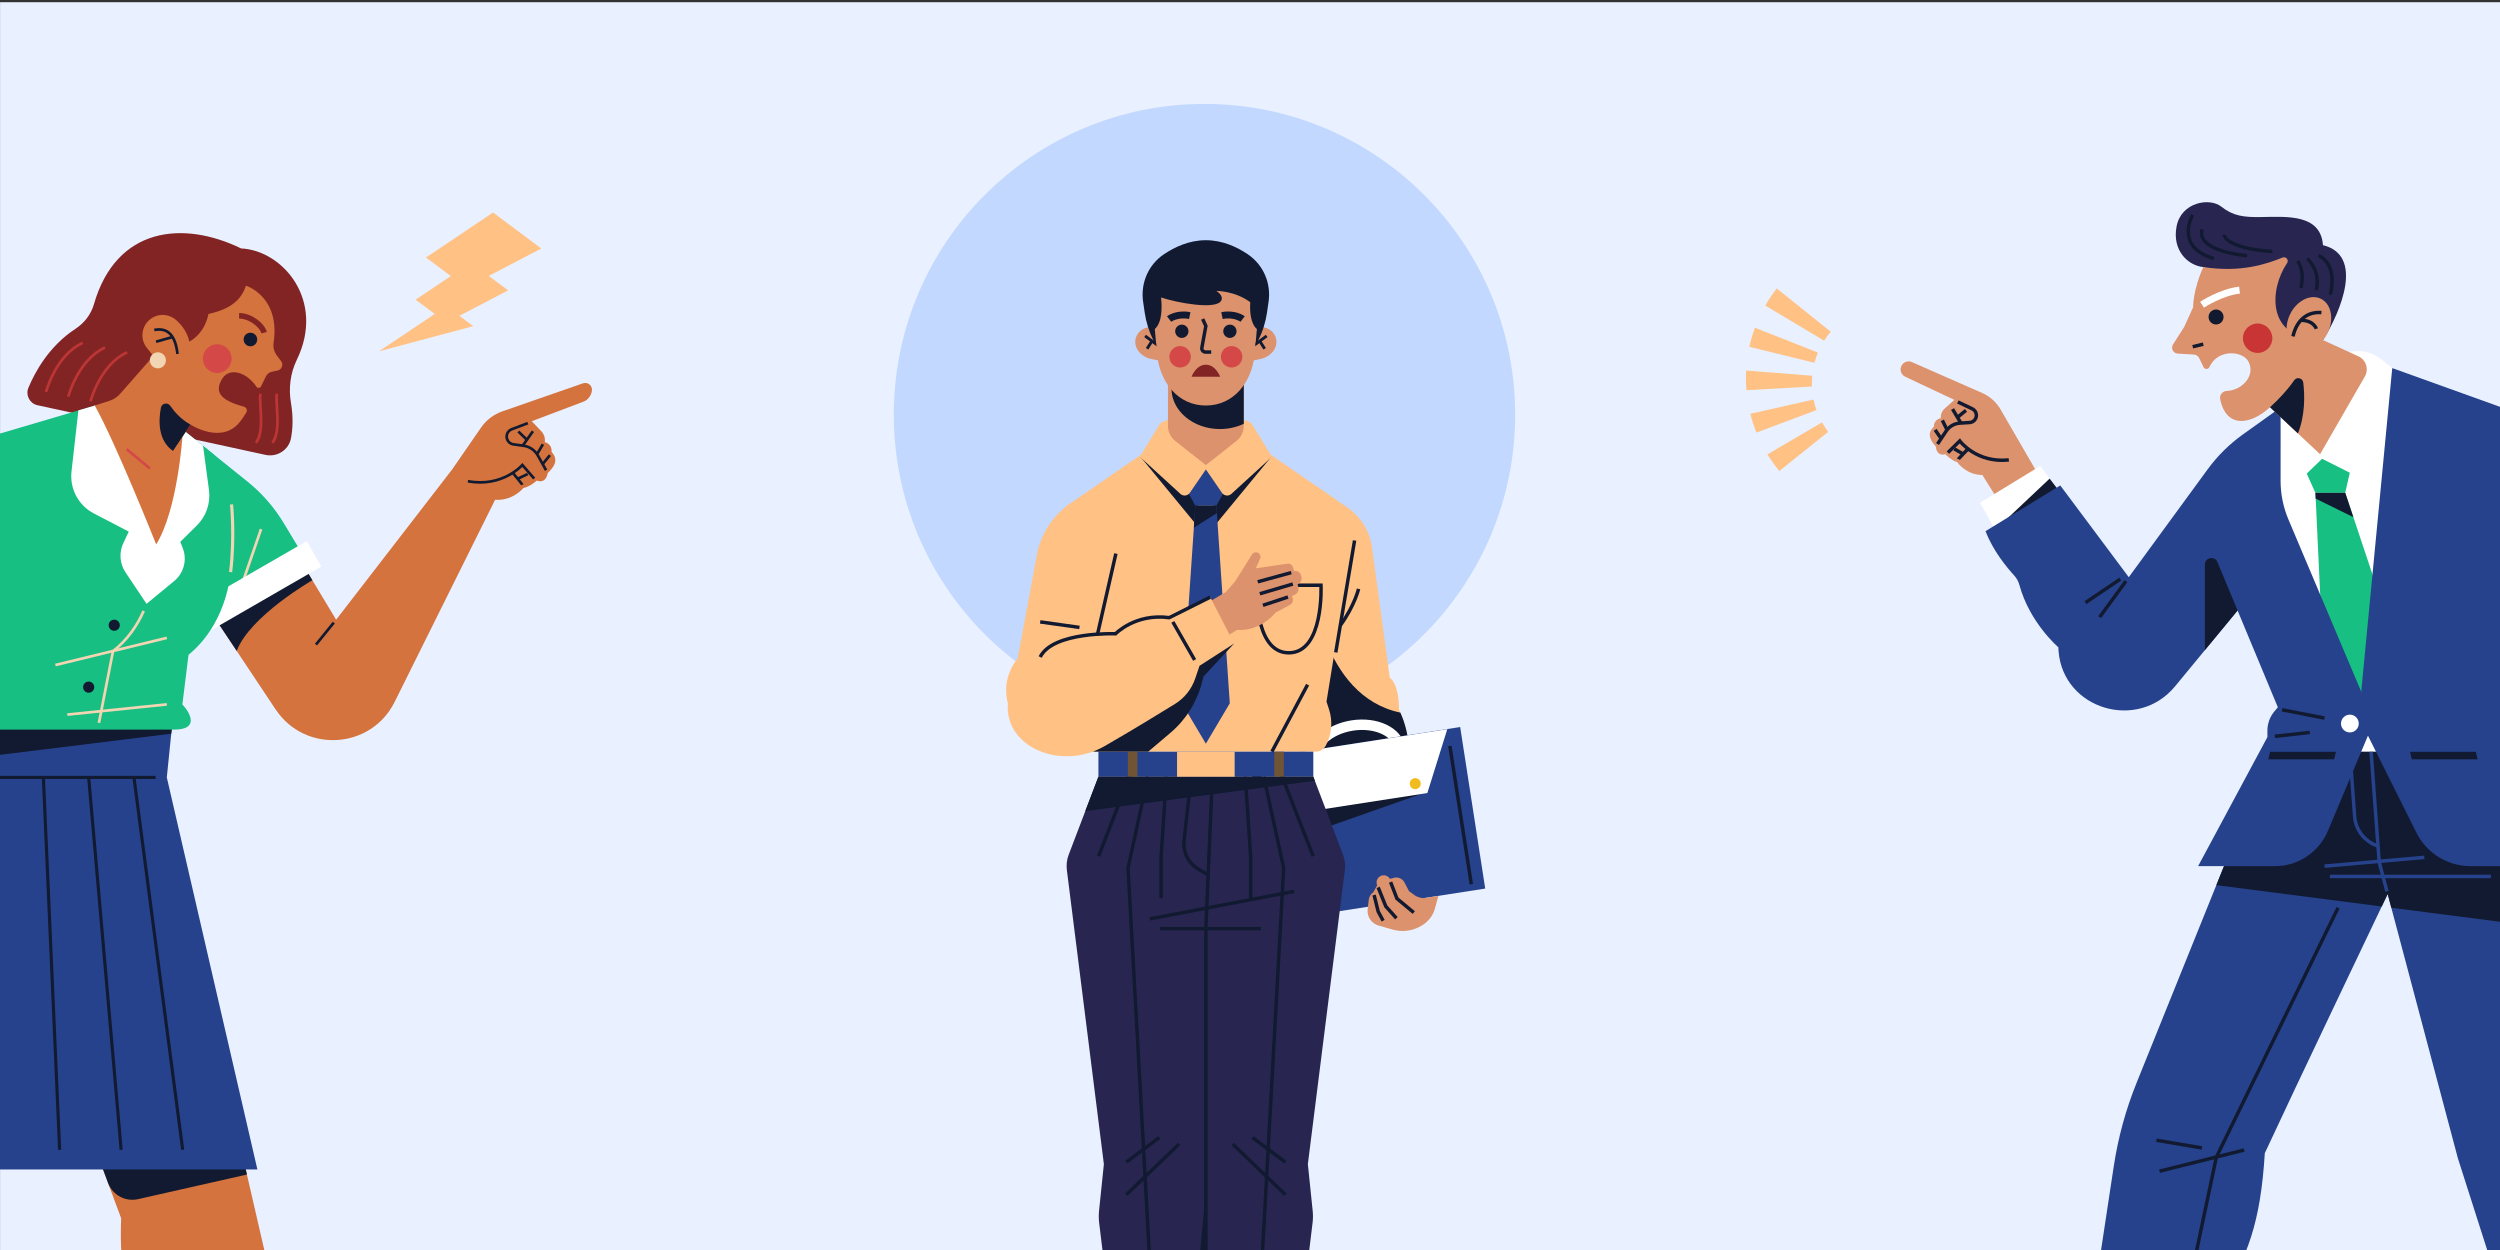 <?xml version="1.0" encoding="UTF-8"?>
<svg id="OBJECTS" xmlns="http://www.w3.org/2000/svg" xmlns:xlink="http://www.w3.org/1999/xlink" viewBox="0 0 1200 600">
  <rect x="0" y="0" width="1200" height="600" fill="#333333" stroke="none"/>
  <defs>
    <style>
      .cls-1 {
        stroke: #26428c;
      }

      .cls-1, .cls-2, .cls-3, .cls-4, .cls-5, .cls-6, .cls-7, .cls-8, .cls-9, .cls-10, .cls-11, .cls-12, .cls-13, .cls-14, .cls-15 {
        fill: none;
      }

      .cls-1, .cls-2, .cls-3, .cls-4, .cls-5, .cls-6, .cls-7, .cls-8, .cls-10, .cls-11, .cls-12, .cls-13, .cls-14, .cls-15 {
        stroke-miterlimit: 10;
      }

      .cls-1, .cls-7 {
        stroke-width: 1.67px;
      }

      .cls-16 {
        fill: #fff;
      }

      .cls-17 {
        fill: #dc926c;
      }

      .cls-2 {
        stroke-width: 3.35px;
      }

      .cls-2, .cls-14 {
        stroke: #fff;
      }

      .cls-18 {
        fill: #26428c;
      }

      .cls-3 {
        stroke: #bd3535;
      }

      .cls-3, .cls-5, .cls-6, .cls-15 {
        stroke-width: 1.3px;
      }

      .cls-19 {
        fill: #ffc184;
      }

      .cls-4 {
        stroke-width: 3.33px;
      }

      .cls-4, .cls-7, .cls-8, .cls-10, .cls-13, .cls-15 {
        stroke: #111a30;
      }

      .cls-5 {
        stroke: #d44848;
      }

      .cls-20 {
        fill: #c93434;
      }

      .cls-6, .cls-12 {
        stroke: #f2d5b3;
      }

      .cls-21 {
        fill: #e9f0ff;
      }

      .cls-22 {
        fill: #f0bc1f;
      }

      .cls-23 {
        fill: #d4733d;
      }

      .cls-24 {
        fill: #c2d8ff;
      }

      .cls-8 {
        stroke-width: 1.39px;
      }

      .cls-25 {
        fill: #705434;
      }

      .cls-26 {
        fill: #d44848;
      }

      .cls-27 {
        clip-path: url(#clippath);
      }

      .cls-10 {
        stroke-width: 1.67px;
      }

      .cls-28 {
        fill: #17bf82;
      }

      .cls-29 {
        fill: #822424;
      }

      .cls-11 {
        stroke: #822424;
        stroke-width: 2.69px;
      }

      .cls-12, .cls-13 {
        stroke-width: 1.51px;
      }

      .cls-30 {
        fill: #282651;
      }

      .cls-14 {
        stroke-width: 5px;
      }

      .cls-31 {
        fill: #f2d5b3;
      }

      .cls-32 {
        fill: #111a30;
      }
    </style>
    <clipPath id="clippath">
      <rect class="cls-9" width="1200" height="600"/>
    </clipPath>
  </defs>
  <rect class="cls-21" x=".03" y="1.06" width="1201.33" height="599.11"/>
  <g class="cls-27">
    <circle class="cls-24" cx="578.15" cy="199.01" r="149.12"/>
    <path class="cls-17" d="m978.1,227.32l-17.81-30.77c-2.03-3.51-5.13-6.29-8.85-7.92l-33.75-14.84c-1.99-.88-4.31.07-5.13,2.09h0c-.76,1.89.08,4.06,1.93,4.93l23.59,11.14-4.61,4.14c-1.31,1.18-2.01,2.89-1.89,4.65h0s-3.34.43-3.34,4.09c-3.96,3.65-1.02,7.22.96,9.51.46,4.68,3.87,3.98,4.55,3.66,0,0,2.67,2.93,5.71,3.83,0,0,4.21,6.17,12.08,6.17l7.31,11.64,19.26-12.33Z"/>
    <polygon class="cls-16" points="950.45 241.31 979.26 223.69 990.55 238.56 958.74 256.23 950.45 241.31"/>
    <polygon class="cls-32" points="983.83 229.72 958.8 253.33 966.77 251.77 990.55 238.56 983.83 229.72"/>
    <path class="cls-30" d="m1115.03,163.23c8.76-13.96,19.73-40.72,0-45.55-1.15-14.99-17.13-13.7-29.77-13.5-7.93.12-13.19-.37-18.98-4.96-5.79-4.58-19.29-2.11-21.52,9.42-2.23,11.52,5.38,18.79,12.85,19.57,7.47.79,30.95,47.62,57.42,35.02Z"/>
    <polygon class="cls-16" points="1172.59 363.32 1100.91 363.32 1086.63 215.19 1158.31 215.19 1172.59 363.32"/>
    <polygon class="cls-28" points="1105.08 222.61 1111.4 236.55 1125.71 236.55 1129.42 220.19 1112.45 216.92 1105.08 222.61"/>
    <polygon class="cls-28" points="1115.76 329.64 1111.4 236.55 1125.71 236.55 1156.79 329.64 1138.06 347.67 1115.76 329.64"/>
    <path class="cls-18" d="m1089.66,360.86l-64.12,158.95c-5.18,12.83-8.84,26.23-10.92,39.91l-24.63,162.41h58.44s4.46-26.76,2.97-40.63c9.91-17.84,15.86-38.16,13.38-55,14.37-23.79,20.26-39.78,22.33-73,11.89-25.77,58.97-124.38,58.97-124.38l33.7,126.85,50.54,158.07h64.67l-80.28-353.19h-125.06Z"/>
    <path class="cls-32" d="m1214.72,360.86h-125.06l-25.82,64.01,79.38,10.25c1.82-3.81,2.87-6.01,2.87-6.01l1.75,6.61,86.43,11.16-19.55-86.03Z"/>
    <g>
      <polyline class="cls-1" points="1145.74 427.84 1142.01 413.79 1138.12 360.86"/>
      <path class="cls-1" d="m1127.94,360.86l2.28,31.03c.47,6.39,4.68,11.89,10.72,14.02l.5.18"/>
      <line class="cls-1" x1="1115.76" y1="415.74" x2="1163.68" y2="411.53"/>
      <line class="cls-1" x1="1118.34" y1="420.7" x2="1195.64" y2="420.7"/>
    </g>
    <polyline class="cls-7" points="1122.26 435.75 1063.83 555.48 1031.13 710.65"/>
    <line class="cls-7" x1="1077.21" y1="552.01" x2="1036.57" y2="562.17"/>
    <line class="cls-7" x1="1035.09" y1="547.3" x2="1056.89" y2="551.02"/>
    <path class="cls-16" d="m1124.98,169.33l4.09-.61c4.88-.73,9.84.59,13.72,3.64l5.49,4.32-4.9,53.6c-.18,2.02-2.35,3.22-4.16,2.31l-24.61-12.37-15.04,14.47c-1.83,1.76-4.88.46-4.88-2.08v-37.02l30.3-26.27Z"/>
    <path class="cls-18" d="m1148.28,176.69l57.77,20.77v218.28h-20.22c-10.99,0-21.04-6.21-25.95-16.04l-27.67-55.4,16.07-167.61Z"/>
    <path class="cls-18" d="m1094.68,205.64v25.11c0,6.4,1.28,12.73,3.78,18.63l38.42,90.89c1.65,3.9,1.65,8.3.01,12.2l-19.5,46.37c-4.31,10.24-14.34,16.91-25.45,16.91h-36.85l33.26-61.94v-3.11c0-3.39,1.2-6.68,3.39-9.27l1.63-1.93-19.33-46.46-30.03,36.41c-17.88,21.68-53.68,11.1-55.91-16.91-.05-.62-.08-1.24-.1-1.85,0,0-13.73-11.7-18.69-29.91-.47-1.72-1.35-3.3-2.56-4.61-3.32-3.62-10.13-11.77-13.69-21.23l35.86-21.93,32.89,44.04,37.83-51.74c4.73-6.47,10.47-12.15,16.99-16.81l18.04-12.9v10.03Z"/>
    <polygon class="cls-32" points="1120.37 364.48 1088.78 364.48 1089.66 360.86 1121.25 360.86 1120.37 364.48"/>
    <polygon class="cls-32" points="1157.67 364.48 1189.26 364.48 1188.38 360.86 1156.79 360.86 1157.67 364.48"/>
    <line class="cls-7" x1="1095.42" y1="340.7" x2="1115.76" y2="344.69"/>
    <line class="cls-7" x1="1091.89" y1="353.43" x2="1108.7" y2="351.57"/>
    <circle class="cls-16" cx="1127.94" cy="347.3" r="4.27"/>
    <path class="cls-32" d="m1064.38,269.8l9.66,23.23-15.7,19.03v-41.06c0-3.43,4.72-4.37,6.03-1.2Z"/>
    <line class="cls-7" x1="1020.45" y1="278.94" x2="1007.82" y2="296.22"/>
    <line class="cls-7" x1="1017.74" y1="277.98" x2="1001.02" y2="289.26"/>
    <polygon class="cls-32" points="1111.53 239.34 1129.61 248.24 1125.71 236.55 1111.4 236.55 1111.53 239.34"/>
    <line class="cls-7" x1="943.66" y1="196.97" x2="939.45" y2="200.43"/>
    <line class="cls-7" x1="937.22" y1="196.35" x2="941.31" y2="203.22"/>
    <path class="cls-7" d="m935,217.25l5.69-5.6s7.99,10.78,23.54,9.11"/>
    <path class="cls-7" d="m939.76,192.94l6.91,3.28c1.52.72,2.3,2.43,1.86,4.05h0c-.39,1.43-1.65,2.46-3.14,2.55l-4.6.28c-2.68.16-5.13,1.57-6.62,3.8l-4.16,6.23"/>
    <line class="cls-7" x1="932.33" y1="201.74" x2="934.58" y2="206.33"/>
    <line class="cls-7" x1="928.86" y1="206.33" x2="931.74" y2="210.53"/>
    <path class="cls-7" d="m940.01,220.38c.12-.25,4.65-4.93,4.65-4.93"/>
    <line class="cls-7" x1="938.03" y1="215.45" x2="942.29" y2="217.92"/>
    <path class="cls-17" d="m1097.78,126.33c-8.63,12.6-9.91,36.74,15.97,36.32l18.26,8.36c3.7,1.69,5.14,6.2,3.11,9.73l-21.49,37.28-24.03-22.55c-8.83,8.15-20.85,10.71-23.91-3.82-.43-2.06,1.09-3.94,3.19-4.01,6.79-.23,13.78-6.77,10.56-13.73-2.65-5.74-14.95-6.56-18.92,2.26-.54,1.21-2.24,1.24-2.82.05l-2.11-4.36c-.47-.97-1.43-1.61-2.51-1.68l-7.78-.45c-2.18-.13-3.43-2.55-2.25-4.4l5.37-8.43,4.27-9.38s-.09-8.55,4.92-19.33c18.04,2.76,30.27-1.44,38.01-4.56,1.66-.67,3.18,1.2,2.17,2.68Z"/>
    <line class="cls-7" x1="1052.49" y1="166.43" x2="1057.57" y2="165.19"/>
    <circle class="cls-32" cx="1063.71" cy="152.16" r="3.6"/>
    <path class="cls-2" d="m1056.99,146.27s8.98-5.98,17.99-7.01"/>
    <ellipse class="cls-17" cx="1108.27" cy="155.29" rx="13.19" ry="10.06" transform="translate(489.52 1087.77) rotate(-64.41)"/>
    <path class="cls-7" d="m1100.62,161.47c1.77-7.71,6.78-11.99,13.66-11.43"/>
    <path class="cls-7" d="m1111.83,157.82s-1.15-4.06-7.42-4.08"/>
    <path class="cls-32" d="m1089.59,195.48c4.06-3.62,8.43-8.35,11.61-12.92,1.27-1.83,4.11-1.11,4.37,1.1.72,6.14.94,15.64-2.57,24.39l-13.4-12.57Z"/>
    <circle class="cls-20" cx="1083.66" cy="162.35" r="7.06"/>
    <path class="cls-7" d="m1112.92,122.74s9.26,2.98,5.65,18.67"/>
    <path class="cls-7" d="m1107.45,124.11s6.55,5.48,4.38,15.16"/>
    <path class="cls-7" d="m1102.73,125.29s3.73,3.77,1.69,12.95"/>
    <path class="cls-7" d="m1052.49,103.12s-9.08,15.46,10.22,20.99"/>
    <path class="cls-7" d="m1056.99,110.03c-1.96,6.43,6.35,11.07,21.58,12.71"/>
    <path class="cls-7" d="m1067.63,112.69c.26,3.45,8.89,7.22,23.09,8"/>
    <g>
      <g>
        <path class="cls-17" d="m559.8,160.66l-1.6-1.46c-3.38-3.08-8.77-2.88-11.62.44h0c-2.16,2.51-2.22,6.11-.16,8.83h0c1.47,1.94,3.66,3.31,6.12,3.83l7.87,1.65-.61-13.29Z"/>
        <line class="cls-8" x1="549.64" y1="161.24" x2="559.75" y2="168.77"/>
        <line class="cls-8" x1="550.59" y1="167.41" x2="552.94" y2="163.7"/>
      </g>
      <g>
        <path class="cls-17" d="m597.82,160.66l1.6-1.46c3.38-3.08,8.77-2.88,11.62.44h0c2.16,2.51,2.22,6.11.16,8.83h0c-1.47,1.94-3.66,3.31-6.12,3.83l-7.87,1.65.61-13.29Z"/>
        <line class="cls-8" x1="607.99" y1="161.24" x2="597.87" y2="168.77"/>
        <line class="cls-8" x1="607.04" y1="167.41" x2="604.68" y2="163.7"/>
      </g>
    </g>
    <path class="cls-19" d="m631.62,233.2l15.15,10.45c6.46,4.45,10.74,11.42,11.8,19.19l8.52,62.44s4.45,2.58,4.45,15.46c5.62,11.24,5.39,24.12,4.45,29.51,3.75,7.96.52,21.55.52,21.55h-51.72l6.23-138.42.59-20.18Z"/>
    <path class="cls-32" d="m676,370.26c.9-5.18,1.14-17.29-3.84-28.21-38.33-8.04-42.34-61.73-42.34-61.73h0l-5.02,111.48h51.72s3.23-13.58-.52-21.55Z"/>
    <g>
      <ellipse class="cls-14" cx="651.27" cy="362.41" rx="21" ry="14.29" transform="translate(-47.8 103.97) rotate(-8.81)"/>
      <rect class="cls-18" x="605.36" y="356.39" width="102.11" height="78.46" transform="translate(-52.82 105.15) rotate(-8.81)"/>
      <polygon class="cls-32" points="681.97 381.15 606.62 407.68 599.96 364.67 681.97 381.15"/>
      <polygon class="cls-16" points="685.12 380.67 618.36 391.01 599.96 364.67 694.7 350 685.12 380.67"/>
      <line class="cls-10" x1="695.95" y1="358.07" x2="706.23" y2="424.44"/>
      <circle class="cls-22" cx="679.32" cy="376.16" r="2.65"/>
    </g>
    <g>
      <path class="cls-17" d="m657,431.95l-.53,4.44c-.42,3.54,1.79,6.87,5.22,7.86l6.75,1.94c4.7,1.35,9.75.67,13.92-1.87l.35-.22c2.99-1.83,5.17-4.73,6.09-8.11l1.61-5.94-5.93.92c-1.97.31-3.98-.18-5.59-1.36l-2.57-1.87-2.18-4.16c-.96-1.84-3.08-2.77-5.08-2.22l-1.86.5-.3-.39c-1.05-1.36-2.94-1.74-4.43-.88h0c-1.45.84-2.08,2.6-1.49,4.16l.07.19-1.85,3.32h0c-1.23.85-2.04,2.19-2.21,3.68Z"/>
      <polyline class="cls-10" points="667.48 423.4 670.54 431.31 678.61 438.03"/>
      <polyline class="cls-10" points="661.52 425.95 665.18 435.05 670.28 440.75"/>
      <polyline class="cls-10" points="659.57 429.61 661.52 437.52 663.9 441.94"/>
    </g>
    <path class="cls-19" d="m637.63,237.35l-40.59-27.99-18.24-3.13-18.24,3.13-47.05,32.44c-4.45,3.07-6.73,8.43-5.87,13.76l13.2,81.22-1.18,3.59c-1.92,5.86-1.37,12.2,1.54,17.56h0c.97,1.78,2.83,2.88,4.88,2.88h105.4c2.06,0,3.92-1.1,4.88-2.88h0c2.91-5.36,3.46-11.7,1.54-17.56l-1.18-3.59,11.94-73.48c1.64-10.06-2.67-20.17-11.07-25.96Z"/>
    <g>
      <polygon class="cls-32" points="547.4 219.26 574.69 252.42 575.88 229.99 547.4 219.26"/>
      <polygon class="cls-32" points="610.23 219.26 582.93 252.42 581.74 229.99 610.23 219.26"/>
    </g>
    <polygon class="cls-18" points="578.81 356.98 567.33 337.59 573.77 242.72 578.81 242.72 583.86 242.72 590.3 337.59 578.81 356.98"/>
    <rect class="cls-18" x="527.24" y="360.81" width="103.15" height="12.02"/>
    <path class="cls-17" d="m592.73,279.26l8.24-13.13c.55-.88,1.64-1.25,2.61-.9h0c1.21.43,1.79,1.8,1.27,2.97l-3.81,8.53-8.31,2.54Z"/>
    <line class="cls-10" x1="650.2" y1="259.43" x2="641.16" y2="313.16"/>
    <path class="cls-10" d="m652.11,282.66s-1.79,7.88-8.78,17.57"/>
    <path class="cls-32" d="m577.64,309.88l-56.41,48.07c.97,1.77,2.82,2.86,4.87,2.86h25.03l10.69-9.06c7.53-6.39,12.86-14.99,15.23-24.58l.58-2.35,14.74-15.93-14.74.99Z"/>
    <polygon class="cls-18" points="578.81 223.05 567.33 231.01 573.77 242.72 578.81 242.72 583.86 242.72 590.3 231.01 578.81 223.05"/>
    <polygon class="cls-32" points="584.1 246.31 583.86 242.72 578.81 242.72 573.77 242.72 573.05 253.28 584.1 246.31"/>
    <line class="cls-10" x1="627.64" y1="328.65" x2="610.5" y2="360.81"/>
    <path class="cls-30" d="m627.77,558.79l17.77-141.18c.31-2.48,0-5.01-.88-7.35l-14.27-37.44h-103.15l-14.27,37.44c-.89,2.34-1.19,4.86-.88,7.35l17.77,141.18-2.31,22.34c-.2,1.96-.19,3.94.05,5.9l4.6,37.81-1.59,12.95c-.81,6.61-.44,13.32,1.08,19.81l12.22,52.02h69.81l12.22-52.02c1.52-6.49,1.89-13.19,1.08-19.81l-1.59-12.95,4.6-37.81c.24-1.96.26-3.94.05-5.9l-2.31-22.34Z"/>
    <g>
      <g>
        <polyline class="cls-10" points="551 372.83 541.46 416.63 557.33 704.23"/>
        <line class="cls-10" x1="542.8" y1="371.16" x2="527.31" y2="411.01"/>
        <polyline class="cls-10" points="559.9 372.83 557.33 411.01 557.33 431.12"/>
      </g>
      <g>
        <polyline class="cls-10" points="606.62 372.83 616.16 416.63 600.3 704.23"/>
        <line class="cls-10" x1="614.82" y1="371.16" x2="630.32" y2="411.01"/>
        <polyline class="cls-10" points="597.72 372.83 600.3 411.01 600.3 431.12"/>
      </g>
    </g>
    <g>
      <polyline class="cls-10" points="578.81 706.19 578.81 445.74 581.93 372.83"/>
      <line class="cls-10" x1="556.81" y1="445.74" x2="605.27" y2="445.74"/>
      <line class="cls-10" x1="551.87" y1="441.07" x2="621.19" y2="427.85"/>
      <path class="cls-10" d="m571.78,372.83l-3.43,30.69c-.62,5.54,2.1,10.93,6.93,13.71l4.64,2.68"/>
    </g>
    <polygon class="cls-32" points="630.39 372.83 578.81 372.83 527.24 372.83 520.95 389.33 631.12 374.77 630.39 372.83"/>
    <polygon class="cls-32" points="578.81 571.91 566.84 696.92 572.83 697.18 568.42 721.1 578.81 721.1 578.81 571.91"/>
    <g>
      <g>
        <line class="cls-10" x1="565.98" y1="549.11" x2="540.6" y2="573.47"/>
        <line class="cls-10" x1="556.47" y1="545.99" x2="540.6" y2="557.85"/>
      </g>
      <g>
        <line class="cls-10" x1="591.64" y1="549.11" x2="617.02" y2="573.47"/>
        <line class="cls-10" x1="601.15" y1="545.99" x2="617.02" y2="557.85"/>
      </g>
    </g>
    <path class="cls-10" d="m603.16,280.91h30.92s1.52,32.44-15.46,32.44-15.46-32.44-15.46-32.44Z"/>
    <rect class="cls-19" x="564.99" y="360.81" width="27.64" height="12.02"/>
    <g>
      <rect class="cls-25" x="541.39" y="360.81" width="4.57" height="12.02"/>
      <rect class="cls-25" x="611.66" y="360.81" width="4.57" height="12.02"/>
    </g>
    <g>
      <path class="cls-17" d="m577.28,290.74l11.12-6.56,5.98-6.81c2.19-2.49,5.18-4.11,8.46-4.59l15.23-2.22c1.07-.16,2.11.48,2.45,1.51l.67,2.04h0c1.44-.33,2.88.54,3.27,1.96l.23.86c.29,1.06-.08,2.19-.94,2.88l-.93.74.34,1.09c.5,1.58-.3,3.28-1.84,3.9l-1.18.48.35,1.28c.32,1.2-.22,2.46-1.32,3.04l-6.89,3.68s-6.95,9.1-18.5,8.35l-6.21,3.83-10.31-15.46Z"/>
      <g>
        <line class="cls-10" x1="619.79" y1="274.85" x2="603.71" y2="279.26"/>
        <line class="cls-10" x1="620.57" y1="280.32" x2="604.72" y2="285"/>
        <line class="cls-10" x1="618.23" y1="286.57" x2="606.2" y2="290.55"/>
      </g>
    </g>
    <path class="cls-19" d="m513.65,241.72h0c-8.36,5.77-14.1,14.61-15.95,24.6l-9.23,49.83s-8.12,8.74-4.68,21.55c-1.72,20.84,25.45,32.55,46.53,20.38,13.35-7.71,26.13-15.52,33.71-20.21,4.55-2.81,7.96-7.12,9.67-12.18l2.06-6.1,16.63-10.7-11.48-22.25-19.67,9.84s-14.52-.94-25.76,7.73c-3.98-.94-8.67.23-8.67.23l7.49-32.09-20.65-30.64Z"/>
    <g>
      <line class="cls-10" x1="562.95" y1="298.51" x2="573.42" y2="316.78"/>
      <path class="cls-10" d="m499.29,315.37c6.13-12.33,36.18-11.16,36.18-11.16,0,0,9.52-9.93,25.76-7.73l19.67-9.84"/>
      <line class="cls-10" x1="499.29" y1="298.51" x2="518.14" y2="301.16"/>
      <line class="cls-10" x1="535.63" y1="265.72" x2="526.81" y2="304.44"/>
    </g>
    <path class="cls-19" d="m610.5,219.26l-9.1-14.99c-.94-1.55-2.62-2.49-4.43-2.49h-36.31c-1.81,0-3.49.95-4.43,2.49l-9.1,14.99,19.47,17.81c1.35,1.23,3.47.99,4.51-.52l7.72-11.23,7.72,11.23c1.03,1.51,3.16,1.75,4.51.52l19.47-17.81Z"/>
    <path class="cls-17" d="m578.81,184.82l-18.2-1.41v21.01c0,2.82,1.29,5.48,3.5,7.23l14.7,11.6,14.7-11.6c2.21-1.75,3.5-4.41,3.5-7.23v-21.01l-18.2,1.41Z"/>
    <path class="cls-32" d="m562.56,183.57c-.16.92-.27,1.86-.27,2.82,0,10.8,10.43,19.55,23.3,19.55,4.15,0,8.05-.92,11.42-2.52v-20l-18.2,1.41-16.25-1.25Z"/>
    <path class="cls-17" d="m578.81,124.89l-17.6,6.36c-5.14,1.86-8.42,6.9-8.01,12.35.57,7.74,1.43,18.75,2.21,26.55,1.32,13.25,9.93,24.5,23.4,24.5s22.08-11.26,23.4-24.5c.78-7.8,1.64-18.81,2.21-26.55.4-5.45-2.87-10.49-8.01-12.35l-17.6-6.36Z"/>
    <path class="cls-32" d="m599.06,122.13c-5.39-3.65-12.35-6.83-20.25-6.83s-14.86,3.18-20.25,6.83c-7.37,4.99-11.14,13.83-9.87,22.65l.75,5.18c.68,4.66,2.09,9.18,4.2,13.39l1.38,2.76-.71-8.17c3.67-3.27,3.48-10.74,2.99-15.16,7.81,2.61,26.25,6,28.83,1.61,1.49-2.53-2.34-4.76-2.34-4.76,0,0,8.81-.11,16.33,5.41-.26,4.39.08,10.14,3.18,12.91l-.71,8.17,1.38-2.76c2.11-4.21,3.53-8.73,4.2-13.39l.75-5.18c1.28-8.81-2.5-17.65-9.87-22.65Z"/>
    <g>
      <circle class="cls-32" cx="567.28" cy="159.01" r="3.19"/>
      <circle class="cls-32" cx="590.35" cy="159.01" r="3.19"/>
    </g>
    <path class="cls-10" d="m577.28,153.13l1.53,3.34-1.91,10.43c-.2,1.08.63,2.08,1.73,2.08h2.75"/>
    <path class="cls-29" d="m578.81,175.06c-4.76,0-6.87,5.78-6.87,5.78h13.74s-2.11-5.78-6.87-5.78Z"/>
    <g>
      <path class="cls-4" d="m561.17,153.13s3.75-2.89,9.91-1.64"/>
      <path class="cls-4" d="m596.46,153.13s-3.75-2.89-9.91-1.64"/>
    </g>
    <g>
      <circle class="cls-26" cx="566.46" cy="171.26" r="5.15"/>
      <circle class="cls-26" cx="591.17" cy="171.26" r="5.15"/>
    </g>
    <g>
      <path class="cls-19" d="m875.57,163.54c-9.41-5.63-18.82-11.25-28.23-16.88,1.62-2.83,3.45-5.57,5.49-8.21,8.64,6.92,17.28,13.84,25.92,20.77-1.17,1.38-2.23,2.82-3.18,4.32Z"/>
      <path class="cls-19" d="m870.95,174.15c-10.42-2.56-20.84-5.12-31.26-7.68.68-3.09,1.57-6.15,2.67-9.14,10.08,3.97,20.17,7.93,30.25,11.9-.67,1.61-1.23,3.25-1.67,4.93Z"/>
      <path class="cls-19" d="m869.71,185.52c-10.47.59-20.95,1.18-31.42,1.77-.26-3.13-.3-6.28-.14-9.42,10.57.83,21.13,1.65,31.7,2.48-.16,1.72-.21,3.44-.14,5.17Z"/>
      <path class="cls-19" d="m871.89,196.84c-9.6,3.6-19.2,7.21-28.8,10.81-1.19-2.95-2.16-5.97-2.93-9.03,10.11-2.28,20.22-4.55,30.33-6.83.35,1.7.82,3.39,1.41,5.04Z"/>
      <path class="cls-19" d="m877.52,207.29c-7.82,6.26-15.63,12.53-23.45,18.79-2.11-2.55-4.02-5.22-5.71-7.97,8.73-5.12,17.46-10.25,26.2-15.37.87,1.57,1.86,3.09,2.97,4.56Z"/>
    </g>
    <g>
      <path class="cls-23" d="m99.3,480.41l78.83,341.98h-47l-62.63-171.03c-7.69-21.01-11.22-43.32-10.38-65.69l.03-.89-37.33-100.64,78.48-3.73Z"/>
      <path class="cls-32" d="m109.92,526.46l-76.93-9.54,18.87,50.87c2.17,5.84,8.32,9.17,14.39,7.8l52.28-11.82-8.6-37.31Z"/>
      <polygon class="cls-18" points="83.13 343.01 80.07 373.16 123.55 561.35 -27.93 561.35 -27.93 343.01 83.13 343.01"/>
      <polygon class="cls-32" points="82.2 352.18 -27.93 365.77 -27.93 343.01 83.13 343.01 82.2 352.18"/>
      <g>
        <g>
          <path class="cls-23" d="m132.3,340.53l-30.11-45.25,42.47-25.53,16.68,27.71,55.69-72.12,13.88-20.11c2.49-3.61,6.07-6.33,10.22-7.78l38.71-13.46c2.1-.73,4.3.83,4.3,3.06h0c0,2.31-1.77,4.87-3.93,5.69l-24.96,9.44,4.61,4.86c1.31,1.38,1.92,3.29,1.64,5.18,0,0,3.57.75,3.25,4.69,3.96,4.28.48,7.87-1.85,10.17-.89,5-4.52,3.96-5.21,3.56,0,0-3.13,2.92-6.48,3.63,0,0-5.07,6.28-13.55,5.61l-48.23,97.04c-11.32,22.77-43.03,24.77-57.12,3.6Z"/>
          <line class="cls-15" x1="248.8" y1="207.11" x2="253.04" y2="211.21"/>
          <line class="cls-15" x1="255.8" y1="207" x2="250.8" y2="214.06"/>
          <path class="cls-15" d="m256.4,229.72l-5.66-6.53s-9.54,10.93-26.15,7.79"/>
          <path class="cls-15" d="m253.35,203.11l-7.73,2.94c-1.7.65-2.69,2.42-2.35,4.21h0c.3,1.58,1.57,2.79,3.16,3.02l4.93.69c2.88.4,5.4,2.13,6.81,4.67l3.95,7.07"/>
          <line class="cls-15" x1="260.61" y1="213.23" x2="257.78" y2="217.99"/>
          <line class="cls-15" x1="263.95" y1="218.48" x2="260.49" y2="222.76"/>
          <path class="cls-15" d="m250.73,232.67c-.11-.28-4.58-5.71-4.58-5.71"/>
          <line class="cls-15" x1="253.29" y1="227.53" x2="248.48" y2="229.81"/>
        </g>
        <path class="cls-32" d="m144.66,269.75l5.27,8.75s-30.01,17.23-36.31,33.94l-11.42-17.16,42.47-25.53Z"/>
        <line class="cls-15" x1="151.66" y1="309.41" x2="160.21" y2="298.85"/>
      </g>
      <path class="cls-28" d="m97.03,213.67l21.74,17.47c6.94,5.58,12.84,12.34,17.44,19.97l12.84,21.32-51.19,29.97-.83-88.73Z"/>
      <line class="cls-6" x1="125.31" y1="253.98" x2="115.65" y2="281.99"/>
      <rect class="cls-16" x="85.88" y="276.17" width="69.5" height="14.1" transform="translate(-125.45 98.26) rotate(-30)"/>
      <g>
        <path class="cls-29" d="m115.74,119.25c19.98.91,40.58,24.95,26.72,53.48-3.12,6.42-4,13.65-2.8,20.69,1.18,6.93.84,12.62.01,16.96-1.07,5.62-6.67,9.18-12.25,7.96l-109.42-23.83c-3.75-.82-5.84-4.82-4.37-8.37,3.18-7.66,9.94-20.02,22.58-28.3,4.26-2.79,7.46-6.91,8.87-11.8,10.78-37.33,43.05-40.25,70.66-26.79Z"/>
        <path class="cls-3" d="m39.73,164.58c-12.97,5.79-17.63,23.55-17.63,23.55"/>
        <path class="cls-3" d="m50.39,166.85c-12.97,5.79-17.63,23.55-17.63,23.55"/>
        <path class="cls-3" d="m43.42,192.66s4.66-17.75,17.63-23.55"/>
        <path class="cls-3" d="m132.87,189.01c-.76,4.53,2.28,18.01-2.14,23.55"/>
        <path class="cls-3" d="m124.99,189.01c-.76,4.53,2.28,18.01-2.14,23.55"/>
      </g>
      <path class="cls-28" d="m86.34,205.08l15.52,12.48c4.85,3.9,7.95,9.57,8.56,15.76.79,7.94,1.57,19.98,1.04,33.58-.94,24.18-10.97,39.29-20.97,47.41l-2.95,23.8c4.16,4.53,7.87,12.09-3.84,12.09H-.19v-142.04l45.66-13.47,40.86,10.4Z"/>
      <path class="cls-16" d="m100.31,235.2l-2.84-21.19-11.12-8.94-40.86-10.4-7.86,2.32-3.31,29.32c-.93,8.29,3.33,16.29,10.73,20.15l16.75,8.72-2.59,5.47c-2.16,4.56-1.76,9.91,1.04,14.1l10.09,15.09,13.27-10.94c4.67-3.85,6.32-10.27,4.08-15.9l-1.16-2.91,7.96-7.86c4.5-4.45,6.66-10.75,5.82-17.03Z"/>
      <path class="cls-6" d="m68.96,293.24c-3.05,6.92-7.69,13.83-14.73,19.36l-6.74,34.38"/>
      <path class="cls-12" d="m111.13,242.12s1.61,15.36-.44,32.49"/>
      <line class="cls-6" x1="80.07" y1="306.18" x2="26.59" y2="319.21"/>
      <line class="cls-6" x1="80.07" y1="338.1" x2="32.32" y2="343.01"/>
      <circle class="cls-32" cx="54.83" cy="300.1" r="2.68"/>
      <circle class="cls-32" cx="42.56" cy="329.83" r="2.68"/>
      <line class="cls-13" x1="74.71" y1="373.16" x2="-21.76" y2="373.16"/>
      <g>
        <line class="cls-13" x1="87.69" y1="551.91" x2="64.3" y2="373.16"/>
        <line class="cls-13" x1="58.15" y1="551.91" x2="42.56" y2="373.16"/>
        <line class="cls-13" x1="28.62" y1="551.91" x2="20.82" y2="373.16"/>
      </g>
      <path class="cls-23" d="m134.91,173.31c-.58-.76-1.26-1.65-2.02-2.67-1.3-1.74-1.9-3.94-1.57-6.09,3.33-22.25-13.24-27.43-13.24-27.43-2.03,5.99-6.45,11.12-18.01,13.56-2.44,12.06-12.06,14.55-12.06,14.55h-9.45l-20.85,23.76c-1.39,1.58-3.18,2.76-5.19,3.41l-7.04,2.27c10.1,17.92,29.49,66.64,29.49,66.64,10.26-16.46,12.59-51.66,12.59-51.66l3.89-5.85s15.34,10.04,24.05-1.76c.9-1.21,1.8-2.55,2.69-3.96.69-1.08.12-2.52-1.11-2.86-9.74-2.71-14.71-6.15-10.61-13.14,3.6-6.14,11.94-3.41,16.57,3.51.55.83,1.77.78,2.22-.1.98-1.93,1.79-3.6,2.35-4.77.56-1.17,1.62-2.01,2.88-2.28l2.75-.59c2.05-.44,2.96-2.87,1.68-4.53Z"/>
      <path class="cls-23" d="m78.6,177.08l-8.1-10.09c-3.36-4.18-2.69-10.29,1.48-13.66h0c3.79-3.06,9.25-2.84,12.79.5l.68.65c3.25,3.07,5.31,7.19,5.81,11.64l.36,3.22-13.03,7.74Z"/>
      <g>
        <path class="cls-15" d="m74.06,158.38c6.33-1.23,10.11,2.36,11.14,11.52"/>
        <line class="cls-15" x1="74.91" y1="164.02" x2="82.81" y2="161.77"/>
      </g>
      <path class="cls-32" d="m91.44,203.8c-4.53-2.48-7.69-6.07-9.71-9.01-1.26-1.84-4.09-1.25-4.5.94-1.17,6.23-1.45,15.69,5.81,20.72l8.41-12.66Z"/>
      <circle class="cls-32" cx="120.2" cy="162.96" r="3.26"/>
      <path class="cls-11" d="m114.77,151.58c5.38,0,11.14,4.53,11.99,8.12"/>
      <line class="cls-5" x1="60.79" y1="215.6" x2="71.92" y2="224.87"/>
      <circle class="cls-26" cx="104.28" cy="172.15" r="6.91"/>
      <circle class="cls-31" cx="75.78" cy="172.97" r="3.86"/>
    </g>
    <polygon class="cls-19" points="227.14 156.55 220.51 151.59 243.89 139.38 234.61 132.44 259.8 119.28 236.68 102.01 204.46 123.6 216.39 132.51 199.49 143.84 208.67 150.7 181.91 168.64 227.14 156.55"/>
    <rect class="cls-9" x="207.87" y="10.13" width="861.59" height="861.59"/>
  </g>
</svg>
